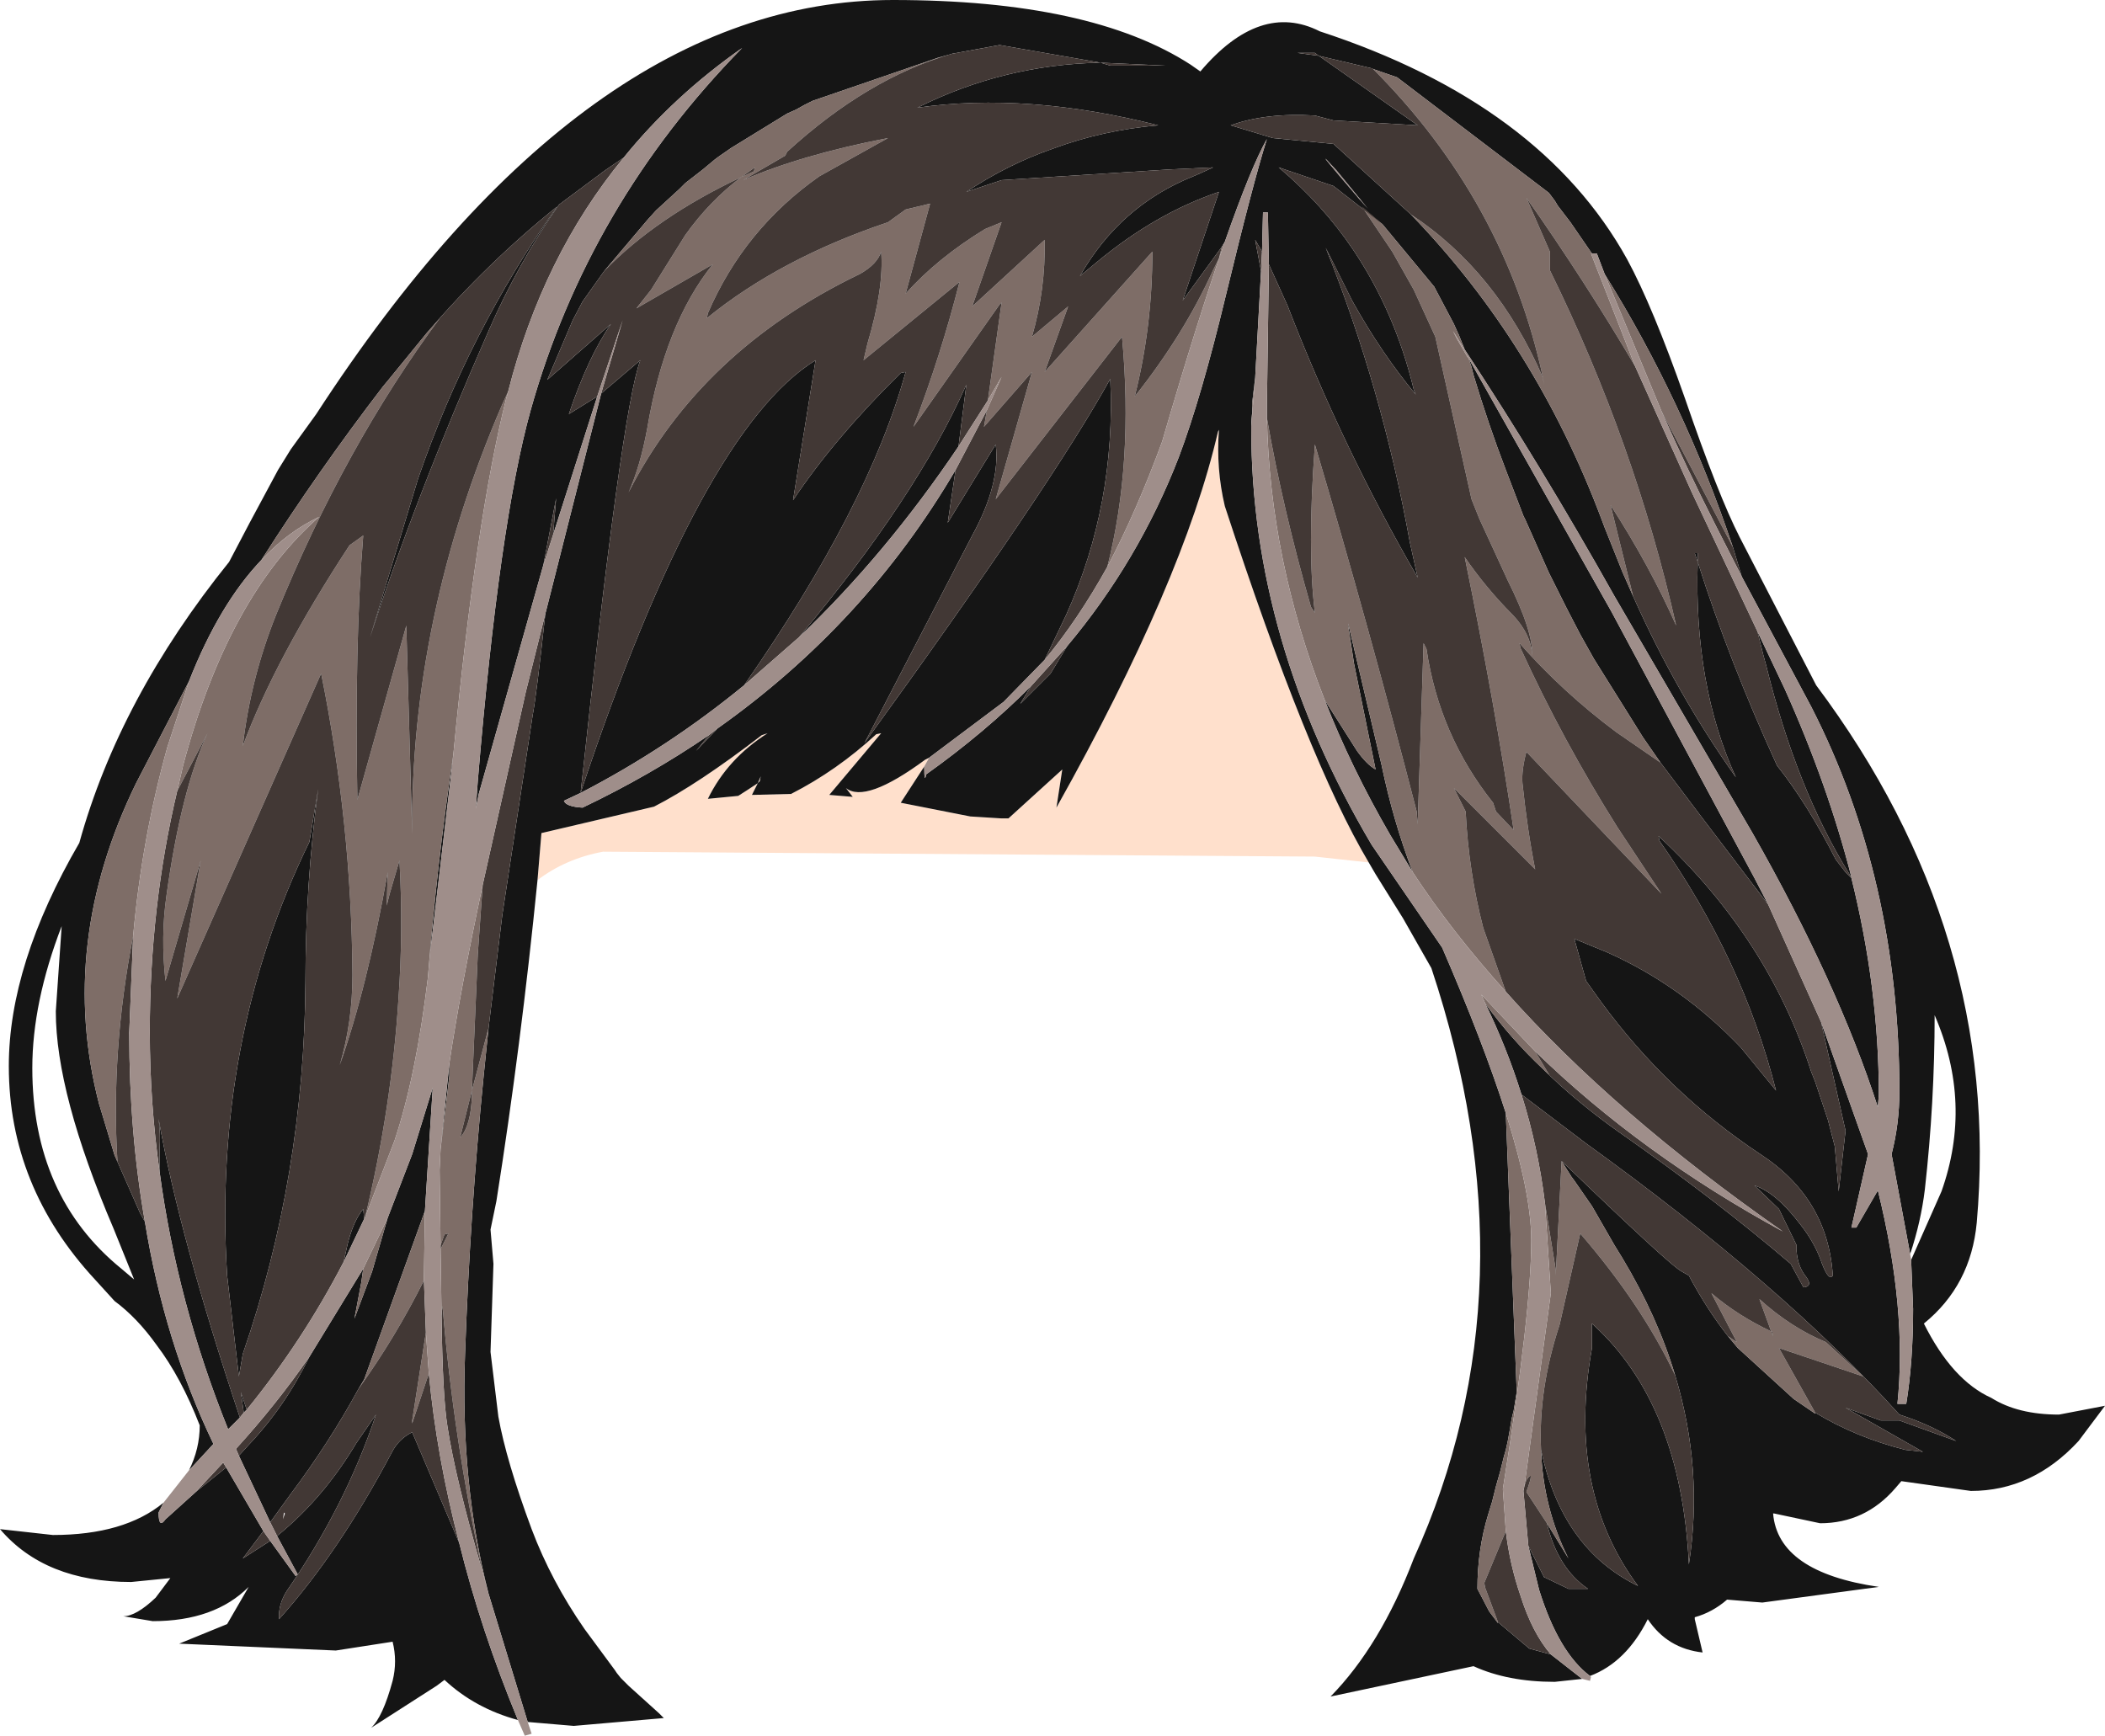 <?xml version="1.0" encoding="UTF-8" standalone="no"?>
<svg xmlns:xlink="http://www.w3.org/1999/xlink" height="88.65px" width="107.5px" xmlns="http://www.w3.org/2000/svg">
  <g transform="matrix(1.0, 0.0, 0.0, 1.0, 53.75, 44.35)">
    <path d="M16.15 -0.3 L13.4 -0.6 -22.95 -0.85 Q-24.85 -0.5 -26.3 0.6 L-26.1 -1.8 -20.35 -3.15 Q-18.1 -4.3 -14.85 -6.8 L-14.55 -6.9 Q-16.6 -5.6 -17.6 -3.55 L-16.05 -3.7 Q-15.65 -3.95 -15.05 -4.35 L-15.35 -3.75 -13.35 -3.8 Q-11.0 -5.0 -9.0 -6.85 L-8.75 -6.9 -11.4 -3.75 -10.2 -3.65 -10.55 -4.1 Q-9.55 -3.3 -6.5 -5.55 L-6.3 -5.65 -6.55 -5.2 -7.75 -3.35 -4.2 -2.65 -2.6 -2.55 -2.25 -2.55 0.5 -5.05 0.2 -3.1 Q6.7 -14.7 8.45 -22.3 L8.5 -22.4 Q8.35 -20.4 8.8 -18.5 13.05 -5.5 16.15 -0.3 M-14.95 -4.45 L-15.05 -4.35 -14.9 -4.7 -14.95 -4.45" fill="#ffe0cc" fill-rule="evenodd" stroke="none"/>
    <path d="M-44.1 30.75 Q-43.55 29.65 -43.55 28.45 -44.5 26.0 -45.75 24.35 -46.75 22.95 -47.9 22.1 L-48.9 21.0 Q-53.3 16.25 -53.3 10.1 -53.3 4.9 -49.7 -1.3 -47.65 -8.7 -42.05 -15.65 L-41.0 -17.65 -39.55 -20.35 -38.9 -21.4 -37.6 -23.2 Q-23.85 -44.35 -8.15 -44.35 1.95 -44.35 7.05 -41.05 L7.55 -40.7 Q10.6 -44.3 13.65 -42.75 24.95 -39.05 29.35 -31.1 30.65 -28.7 32.3 -24.0 34.0 -19.05 35.1 -16.9 L39.0 -9.35 Q48.5 3.35 47.2 18.1 46.9 21.3 44.5 23.25 45.95 26.15 47.95 27.05 49.3 27.9 51.4 27.9 L53.75 27.45 52.4 29.25 Q50.05 31.8 46.9 31.8 L43.35 31.3 43.05 31.65 Q41.5 33.45 39.2 33.45 L36.85 32.95 36.8 32.95 Q37.05 35.95 42.2 36.7 L36.25 37.5 34.45 37.35 Q33.7 38.0 32.8 38.25 L32.8 38.35 33.2 40.05 Q31.4 39.85 30.4 38.35 29.3 40.55 27.45 41.25 25.85 40.05 24.85 36.85 L24.3 34.6 25.1 36.2 26.35 36.8 27.35 36.8 Q25.8 35.75 25.25 33.45 L26.35 35.25 Q25.05 32.65 24.95 29.7 26.0 34.75 29.9 36.65 26.25 31.75 27.55 24.5 L27.55 23.25 Q32.1 27.35 32.5 35.55 33.25 30.7 31.8 25.9 30.9 22.9 29.1 19.9 L28.7 19.25 27.55 17.25 26.65 15.95 26.5 15.75 26.0 14.95 Q31.6 20.35 32.15 20.6 L32.5 20.8 Q33.4 22.5 34.5 23.9 L35.0 24.5 37.85 27.1 38.95 27.85 38.95 27.8 Q41.0 29.05 43.55 29.7 L44.45 29.8 40.5 27.55 42.3 28.2 43.25 28.2 46.15 29.25 Q44.95 28.45 43.25 27.9 37.3 21.3 27.25 14.05 L23.95 11.55 Q23.2 9.15 22.1 6.9 23.4 8.7 25.05 10.25 L25.15 10.35 Q26.85 12.0 28.9 13.45 33.9 16.95 37.7 20.2 L38.35 21.4 Q38.9 21.35 38.4 20.75 38.05 20.25 38.0 19.55 L38.0 19.25 37.1 17.4 35.85 16.2 Q36.95 16.55 38.2 18.2 38.95 19.15 39.3 20.2 39.65 21.1 39.85 20.8 39.6 16.85 36.15 14.6 31.4 11.45 28.0 6.8 L27.25 5.75 26.65 3.6 28.35 4.3 Q32.15 6.0 35.15 9.15 L36.95 11.35 Q35.25 4.65 31.0 -1.4 L30.95 -1.65 Q36.55 3.55 38.75 10.4 L38.95 10.9 39.6 12.85 39.95 14.2 40.15 16.5 40.5 13.4 39.25 7.85 41.65 14.6 40.8 18.35 41.05 18.35 42.15 16.45 Q43.65 22.5 43.15 27.35 L43.6 27.35 Q43.95 25.2 43.95 22.5 L43.85 20.0 45.4 16.5 Q47.0 12.0 45.05 7.5 45.05 11.95 44.55 16.4 44.35 18.05 43.8 19.7 L42.85 14.6 Q43.25 13.05 43.25 11.4 43.25 0.55 38.75 -8.25 L35.2 -14.9 34.75 -16.4 Q32.25 -23.85 28.2 -30.35 L27.8 -31.4 27.55 -31.4 26.45 -33.0 25.8 -33.85 25.65 -34.1 25.35 -34.5 17.6 -40.4 16.3 -40.85 16.35 -40.85 13.6 -41.5 18.65 -37.95 14.35 -38.2 13.4 -38.45 Q10.9 -38.6 9.1 -37.95 L11.25 -37.3 14.35 -37.0 18.3 -33.4 Q24.65 -26.85 28.05 -17.8 L28.2 -17.4 29.1 -15.15 29.65 -13.9 Q31.85 -8.95 34.9 -4.65 32.75 -9.35 32.95 -15.65 34.55 -10.6 37.0 -5.25 38.55 -3.3 40.0 -0.45 L40.5 0.2 40.6 0.3 40.8 0.5 Q42.2 6.15 42.2 11.55 L42.15 12.2 Q40.1 5.85 35.75 -1.8 L28.7 -13.9 Q25.0 -20.5 21.05 -26.5 L20.85 -27.0 20.75 -27.25 20.7 -27.35 20.5 -27.8 19.55 -29.6 19.5 -29.7 16.85 -32.9 14.35 -34.85 11.55 -35.8 Q13.8 -33.9 15.35 -31.6 17.5 -28.4 18.45 -24.45 L18.55 -24.2 Q16.8 -26.3 15.3 -29.0 L13.95 -31.7 Q16.85 -24.45 18.25 -16.65 L18.65 -14.85 Q14.8 -21.5 12.0 -28.75 L11.05 -30.85 11.0 -33.5 10.75 -33.5 10.7 -31.5 10.35 -32.1 10.65 -30.5 10.35 -25.05 10.2 -23.8 10.2 -23.5 10.2 -23.3 10.15 -22.85 10.15 -22.6 10.15 -22.55 10.15 -22.45 Q10.15 -11.6 16.3 -1.2 L19.9 4.05 Q22.0 8.9 23.15 12.5 L23.7 26.55 23.7 26.8 23.6 27.4 23.55 27.7 23.45 28.1 23.35 28.7 23.25 29.25 23.15 29.7 23.05 30.05 22.95 30.45 22.85 30.85 22.75 31.2 22.65 31.55 22.45 32.35 22.25 33.0 Q21.7 34.8 21.7 36.8 L22.3 37.95 22.75 38.55 22.75 38.5 24.35 39.85 25.45 40.15 27.05 41.4 25.65 41.55 Q23.25 41.55 21.5 40.75 L14.2 42.3 Q16.75 39.7 18.45 35.25 24.75 21.35 19.35 5.1 L17.9 2.55 16.5 0.3 16.15 -0.3 Q13.05 -5.5 8.8 -18.5 8.35 -20.4 8.5 -22.4 L8.45 -22.3 Q6.7 -14.7 0.2 -3.1 L0.5 -5.05 -2.25 -2.55 -2.6 -2.55 -4.2 -2.65 -7.75 -3.35 -6.55 -5.2 Q-6.55 -4.3 -6.45 -4.8 -3.5 -6.9 -1.1 -9.3 L-1.65 -8.4 -0.1 -9.95 0.75 -11.35 Q4.4 -15.7 6.45 -21.0 7.6 -24.05 8.85 -29.25 10.25 -35.05 10.95 -37.25 10.15 -35.85 8.8 -32.0 L8.65 -31.75 6.65 -29.0 8.5 -34.55 Q5.25 -33.45 2.25 -30.95 L1.4 -30.25 Q3.45 -33.85 7.2 -35.35 L7.55 -35.5 8.2 -35.8 6.05 -35.7 -2.6 -35.15 -4.4 -34.55 Q-2.3 -35.95 0.0 -36.75 2.55 -37.7 5.4 -37.95 -1.3 -39.65 -6.9 -38.85 -2.5 -41.05 2.45 -41.15 L2.95 -41.0 5.75 -41.0 2.45 -41.15 -2.7 -42.05 -5.15 -41.6 -4.95 -41.65 -5.85 -41.4 -12.25 -39.2 -12.65 -39.0 -13.1 -38.75 -13.55 -38.55 -16.4 -36.8 -17.05 -36.35 -17.25 -36.2 -17.85 -35.7 -18.75 -35.0 -19.05 -34.7 -20.25 -33.6 -20.7 -33.1 -22.9 -30.5 -24.0 -28.95 -24.5 -28.0 -25.8 -24.95 -22.55 -27.8 Q-23.7 -26.15 -24.7 -23.2 L-23.25 -24.1 -25.5 -17.05 -25.35 -18.9 -26.0 -15.5 -29.3 -3.8 -29.45 -3.05 -29.35 -4.45 Q-28.25 -17.65 -26.65 -23.4 -23.7 -33.9 -15.85 -41.9 -19.35 -39.45 -21.9 -36.3 L-22.85 -35.65 -25.2 -33.9 Q-27.3 -30.9 -28.8 -27.45 -32.6 -18.8 -34.85 -11.8 L-32.4 -19.9 Q-29.8 -27.45 -25.3 -33.8 -28.85 -30.95 -31.95 -27.35 L-33.95 -24.9 -34.2 -24.6 Q-37.5 -20.3 -40.4 -15.75 -42.55 -13.5 -44.1 -9.55 L-46.8 -4.35 Q-50.8 3.85 -48.7 12.0 L-47.9 14.65 -46.6 17.6 -46.35 18.05 Q-45.35 24.2 -42.85 29.4 L-44.1 30.75 M-26.3 0.6 Q-27.15 9.1 -28.4 17.0 L-28.7 18.45 -28.55 20.2 -28.7 24.7 -28.3 28.0 Q-27.9 30.25 -26.6 33.75 -25.6 36.4 -23.9 38.85 L-22.35 40.95 -22.25 41.1 -22.05 41.35 -22.0 41.4 -21.65 41.75 -20.1 43.15 -19.85 43.4 -24.45 43.8 -26.8 43.6 -28.8 37.05 Q-30.25 31.4 -30.0 24.8 -29.75 17.65 -29.05 10.6 L-28.8 8.15 -28.1 2.4 -26.55 -7.8 Q-26.35 -8.85 -25.9 -13.0 L-23.05 -24.25 -21.05 -25.95 Q-22.0 -23.45 -24.1 -3.85 -17.95 -22.35 -12.1 -25.95 L-13.25 -18.8 Q-11.15 -21.95 -7.75 -25.3 L-7.5 -25.35 Q-9.4 -18.45 -15.75 -9.35 -19.65 -6.15 -24.1 -3.85 L-24.95 -3.45 Q-24.85 -3.15 -24.0 -3.1 -20.55 -4.75 -17.55 -6.8 L-18.2 -6.0 -17.1 -7.15 Q-9.55 -12.5 -4.95 -20.35 L-5.35 -17.65 -2.9 -21.65 Q-2.65 -19.65 -4.1 -17.0 L-9.6 -6.4 Q0.0 -19.65 2.95 -25.0 3.25 -18.6 0.7 -12.95 L-0.4 -10.65 -2.5 -8.5 -6.3 -5.65 -6.5 -5.55 Q-9.55 -3.3 -10.55 -4.1 L-10.2 -3.65 -11.4 -3.75 -8.75 -6.9 -9.0 -6.85 Q-11.0 -5.0 -13.35 -3.8 L-15.35 -3.75 -15.05 -4.35 Q-15.65 -3.95 -16.05 -3.7 L-17.6 -3.55 Q-16.6 -5.6 -14.55 -6.9 L-14.85 -6.8 Q-18.1 -4.3 -20.35 -3.15 L-26.1 -1.8 -26.3 0.6 M-27.3 43.5 Q-29.5 42.9 -31.05 41.45 L-31.45 41.75 -34.8 43.9 Q-34.2 43.35 -33.7 41.5 -33.45 40.5 -33.7 39.5 L-36.6 39.95 -44.6 39.6 -42.15 38.6 -41.05 36.7 Q-42.8 38.45 -45.95 38.45 L-47.45 38.2 Q-46.8 38.2 -45.8 37.25 L-45.05 36.25 -47.05 36.45 Q-51.45 36.45 -53.75 33.75 L-51.05 34.05 Q-47.4 34.05 -45.4 32.4 L-45.65 32.9 Q-45.65 33.75 -45.3 33.25 L-43.75 31.85 -42.2 30.6 -40.3 33.85 -41.35 35.25 -39.95 34.35 -38.65 36.15 -38.55 36.05 -39.6 34.1 Q-37.25 32.2 -35.55 29.35 L-34.55 27.9 Q-36.1 32.55 -39.1 36.9 -39.55 37.6 -39.5 38.35 -36.45 34.95 -33.75 29.85 -33.4 29.15 -32.7 28.8 L-30.3 34.45 Q-29.2 38.9 -27.3 43.5 M13.4 -41.65 L12.8 -41.65 12.5 -41.65 13.6 -41.5 13.4 -41.65 M15.7 -34.15 L16.1 -33.7 14.5 -35.65 Q12.95 -37.35 15.7 -34.15 M-12.95 -11.8 Q-6.95 -18.95 -4.4 -24.7 L-4.8 -21.55 Q-8.5 -16.05 -12.95 -11.8 M-30.6 -5.8 L-30.7 -4.9 -31.8 4.45 -31.9 5.6 Q-31.45 -0.15 -30.6 -5.8 M-35.15 17.9 L-36.2 20.1 -36.0 19.2 Q-35.7 18.0 -35.2 17.4 L-35.15 17.9 M-41.15 27.65 L-41.25 27.75 -41.3 27.8 -41.45 26.75 -41.15 27.65 M-41.5 28.05 L-42.1 28.65 Q-44.7 22.2 -45.6 15.5 L-45.6 14.35 Q-45.55 13.55 -45.65 12.8 -44.6 18.75 -41.5 28.05 M-14.95 -4.45 L-14.9 -4.7 -15.05 -4.35 -14.95 -4.45 M32.8 -16.1 L32.95 -16.1 32.95 -15.65 32.8 -16.1 M36.0 -12.1 L37.4 -9.15 Q39.6 -4.25 40.8 0.45 L40.7 0.3 Q38.0 -4.05 36.45 -10.35 L36.3 -10.9 36.0 -12.1 M31.05 -5.4 L30.15 -6.7 27.65 -10.7 26.95 -11.95 26.25 -13.3 25.35 -15.1 24.15 -17.8 24.05 -18.0 23.15 -20.35 Q22.25 -22.7 21.5 -25.2 L21.4 -25.6 21.35 -25.75 21.25 -26.05 28.55 -13.1 35.85 0.5 36.55 1.85 33.05 -2.75 31.05 -5.4 M13.9 -8.6 L15.55 -6.0 Q16.05 -5.3 16.5 -5.05 L15.4 -10.45 15.1 -12.4 15.1 -12.5 16.8 -5.3 Q17.4 -2.4 18.4 0.2 L17.25 -1.7 Q15.25 -5.15 13.9 -8.6 M-52.1 10.2 Q-52.1 16.75 -47.55 20.45 L-46.9 21.0 -47.95 18.4 Q-50.9 11.5 -50.9 7.3 L-50.6 2.95 Q-52.1 6.85 -52.1 10.2 M-37.95 -1.35 L-37.5 -4.05 Q-38.15 0.8 -38.15 5.75 -38.2 15.7 -41.35 24.8 L-41.55 25.95 -42.15 20.8 Q-42.9 8.8 -37.95 -1.35 M-30.8 9.95 L-30.8 10.1 -30.8 10.2 -30.8 10.6 -31.25 14.35 -30.8 9.95 M-33.95 17.85 L-32.7 14.6 -31.65 11.2 -32.05 17.5 -35.15 26.1 -35.45 26.6 Q-36.95 29.35 -38.9 31.95 L-39.95 33.4 -41.55 30.0 -41.05 29.45 Q-39.2 27.5 -37.95 24.95 L-35.2 20.45 -35.3 21.15 -35.65 23.0 -34.75 20.6 -33.95 17.85" fill="#151515" fill-rule="evenodd" stroke="none"/>
    <path d="M-47.9 14.65 L-48.7 12.0 Q-50.8 3.85 -46.8 -4.35 L-44.1 -9.55 -45.2 -6.2 Q-46.5 -1.55 -46.95 3.45 -48.1 9.35 -47.75 15.0 L-47.9 14.65 M-40.4 -15.75 Q-37.5 -20.3 -34.2 -24.6 L-33.95 -24.9 -31.95 -27.35 -31.25 -28.15 Q-36.15 -21.55 -39.65 -12.95 -40.95 -9.7 -41.35 -6.25 -39.7 -10.7 -35.9 -16.5 L-35.2 -17.0 Q-35.65 -11.45 -35.5 -3.5 L-33.0 -12.4 -32.7 -1.75 Q-32.8 -12.8 -28.1 -23.7 L-27.8 -24.35 -27.9 -24.0 Q-29.45 -17.8 -30.6 -5.8 -31.45 -0.15 -31.9 5.6 -32.5 10.6 -33.6 13.9 L-35.1 17.8 Q-33.75 12.2 -33.4 6.65 -33.15 3.15 -33.35 -0.4 L-33.85 1.3 -34.0 1.9 -33.95 0.2 Q-35.0 6.1 -36.4 10.05 -35.75 7.85 -35.75 5.45 -35.8 -2.3 -37.35 -9.95 L-44.7 6.65 -43.5 -0.4 -45.3 5.75 Q-45.55 3.5 -45.25 1.4 -44.5 -4.0 -43.15 -6.9 L-44.7 -3.95 -44.4 -5.25 Q-42.1 -13.9 -37.45 -17.95 -39.05 -17.2 -40.4 -15.75 M-22.9 -30.5 L-20.7 -33.1 -20.25 -33.6 -19.05 -34.7 -18.75 -35.0 -17.85 -35.7 -17.25 -36.2 -17.05 -36.35 -16.4 -36.8 -13.55 -38.55 -13.1 -38.75 -12.65 -39.0 -12.25 -39.2 -5.85 -41.4 -4.95 -41.65 -5.15 -41.6 Q-9.45 -40.35 -13.55 -36.6 L-13.65 -36.4 -15.8 -35.15 Q-12.8 -36.45 -8.4 -37.3 L-11.9 -35.35 Q-15.75 -32.65 -17.6 -28.35 L-17.65 -28.1 Q-13.9 -31.15 -8.4 -33.0 L-7.5 -33.65 -6.25 -33.95 -7.5 -29.35 Q-5.9 -31.15 -3.45 -32.65 L-2.6 -33.0 -4.1 -28.7 -0.4 -32.1 Q-0.35 -29.55 -1.05 -27.15 L0.8 -28.7 -0.4 -25.35 5.1 -31.5 Q5.1 -27.65 4.2 -24.1 6.7 -27.25 8.2 -30.55 L8.5 -31.15 8.65 -31.75 8.8 -32.0 Q7.45 -28.15 5.6 -21.8 4.3 -18.25 2.8 -15.4 4.15 -20.7 3.55 -27.15 L-2.9 -18.85 -1.05 -25.35 -3.5 -22.55 -3.35 -23.4 -2.6 -25.1 -3.3 -23.9 -2.6 -28.9 -2.7 -28.8 -7.1 -22.55 Q-5.7 -26.2 -4.75 -29.95 L-9.65 -25.95 -9.45 -26.8 Q-8.6 -29.65 -8.75 -31.5 -8.95 -30.85 -9.85 -30.35 -17.95 -26.45 -21.65 -19.2 -21.05 -20.55 -20.7 -22.45 -19.8 -27.8 -17.35 -30.85 L-21.25 -28.6 -20.5 -29.55 -18.75 -32.35 Q-17.5 -34.1 -15.9 -35.3 L-15.25 -35.6 -15.2 -35.8 -15.9 -35.3 Q-20.25 -33.25 -22.9 -30.5 M16.35 -40.85 L16.3 -40.85 17.6 -40.4 25.35 -34.5 25.65 -34.1 25.8 -33.85 26.45 -33.0 27.55 -31.4 27.5 -31.4 29.75 -25.65 Q27.15 -30.05 24.2 -34.25 L25.4 -31.5 25.4 -30.55 Q29.75 -21.7 31.85 -12.4 30.5 -15.45 28.5 -18.55 L29.65 -13.9 29.1 -15.15 28.2 -17.4 28.05 -17.8 Q24.65 -26.85 18.3 -33.4 22.7 -30.5 25.05 -25.05 L25.1 -24.7 25.05 -25.0 25.05 -25.05 Q23.1 -34.1 16.35 -40.85 M28.2 -30.35 Q32.25 -23.85 34.75 -16.4 L31.1 -23.35 28.2 -30.35 M25.15 10.35 L25.05 10.25 Q23.4 8.7 22.1 6.9 L21.9 6.45 24.65 9.35 25.4 10.6 25.15 10.35 M38.95 27.8 L38.95 27.85 37.85 27.1 35.0 24.5 34.5 23.9 34.95 24.2 33.65 21.7 Q35.0 22.85 36.7 23.65 L36.1 22.0 Q37.7 23.45 39.5 24.2 L41.4 25.95 37.1 24.5 38.95 27.8 M26.0 14.95 L26.5 15.75 26.65 15.95 27.55 17.25 28.7 19.25 29.1 19.9 Q30.9 22.9 31.8 25.9 30.1 22.3 26.95 18.65 L25.9 23.3 Q24.8 26.65 24.95 29.7 25.05 32.65 26.35 35.25 L25.25 33.45 24.2 31.85 Q24.65 30.6 24.2 31.25 L24.1 31.55 25.45 21.7 25.15 17.1 25.7 20.5 25.7 20.8 26.0 14.95 M10.95 -23.0 Q11.75 -18.4 13.2 -13.35 L13.4 -13.05 Q13.0 -16.25 13.4 -21.65 16.2 -12.2 18.6 -2.9 L18.65 -2.25 18.95 -11.5 19.1 -11.2 Q19.75 -6.8 22.5 -3.35 L22.65 -2.9 23.55 -1.95 Q22.6 -8.35 21.05 -15.9 22.15 -14.3 23.5 -12.95 24.45 -11.95 24.5 -10.85 24.55 -12.1 23.25 -14.7 L21.8 -17.85 21.4 -18.85 19.55 -27.15 18.45 -29.55 17.35 -31.5 15.8 -33.8 16.85 -32.9 19.5 -29.7 19.55 -29.6 20.5 -27.8 20.7 -27.35 20.75 -27.25 20.85 -27.0 21.05 -26.5 20.45 -27.45 20.65 -27.05 21.2 -26.1 21.25 -26.05 21.35 -25.75 21.4 -25.6 21.5 -25.2 Q22.25 -22.7 23.15 -20.35 L24.05 -18.0 24.15 -17.8 25.35 -15.1 26.25 -13.3 26.95 -11.95 27.65 -10.7 30.15 -6.7 31.05 -5.4 28.8 -6.95 Q26.05 -9.0 23.85 -11.5 L23.9 -11.25 Q26.05 -6.55 28.85 -2.1 L31.1 1.3 24.2 -5.95 Q23.95 -5.0 24.0 -4.35 24.25 -1.95 24.65 0.05 L20.5 -4.1 21.1 -2.9 Q21.25 0.15 22.0 3.05 L23.15 6.3 Q20.4 3.25 18.4 0.2 17.4 -2.4 16.8 -5.3 L15.1 -12.5 15.1 -12.4 15.4 -10.45 16.5 -5.05 Q16.05 -5.3 15.55 -6.0 L13.9 -8.6 Q11.1 -15.75 10.95 -23.0 M10.35 -25.05 L10.15 -22.6 10.15 -22.85 10.2 -23.3 10.2 -23.5 10.2 -23.8 10.35 -25.05 M23.15 12.5 Q24.45 16.6 24.45 19.0 24.45 22.65 23.0 31.7 L23.15 33.85 22.05 36.5 22.1 36.75 22.75 38.5 22.75 38.55 22.3 37.95 21.7 36.8 Q21.7 34.8 22.25 33.0 L22.45 32.35 22.65 31.55 22.75 31.2 22.85 30.85 22.95 30.45 23.05 30.05 23.15 29.7 23.25 29.25 23.35 28.7 23.45 28.1 23.55 27.7 23.6 27.4 23.7 26.8 23.7 26.55 23.15 12.5 M-28.8 8.15 L-29.05 10.6 Q-29.75 17.65 -30.0 24.8 -30.25 31.4 -28.8 37.05 L-29.1 35.95 Q-30.6 29.1 -31.15 22.35 L-31.2 22.85 -31.25 19.45 -30.85 18.65 -31.05 18.7 -31.25 19.25 -31.3 15.4 -31.25 14.35 -30.8 10.6 -30.8 10.2 -30.8 10.1 -30.8 9.95 Q-30.25 6.25 -29.1 0.85 L-29.35 4.4 -29.65 11.35 -28.8 8.15 M-29.65 11.35 L-30.25 13.75 Q-29.7 13.15 -29.65 11.6 L-29.65 11.35 M-33.95 17.85 L-34.75 20.6 -35.65 23.0 -35.3 21.15 -35.2 20.45 -33.95 17.85 M-35.45 26.6 L-35.15 26.1 -32.05 17.5 -32.1 20.85 -32.1 21.05 Q-33.55 23.95 -35.45 26.6 M-32.0 23.7 L-31.85 25.8 -32.7 28.35 -32.7 28.2 -32.0 23.7 M36.7 23.65 L36.8 23.9 36.75 23.65 36.7 23.65" fill="#7e6d67" fill-rule="evenodd" stroke="none"/>
    <path d="M-46.35 18.05 L-46.6 17.6 -47.9 14.65 -47.75 15.0 Q-48.1 9.35 -46.95 3.45 L-47.15 8.4 Q-47.15 13.5 -46.35 18.05 M-31.95 -27.35 Q-28.85 -30.95 -25.3 -33.8 -29.8 -27.45 -32.4 -19.9 L-34.85 -11.8 Q-32.6 -18.8 -28.8 -27.45 -27.3 -30.9 -25.2 -33.9 L-22.85 -35.65 -21.9 -36.3 Q-26.05 -31.25 -27.8 -24.35 L-28.1 -23.7 Q-32.8 -12.8 -32.7 -1.75 L-33.0 -12.4 -35.5 -3.5 Q-35.65 -11.45 -35.2 -17.0 L-35.9 -16.5 Q-39.7 -10.7 -41.35 -6.25 -40.95 -9.7 -39.65 -12.95 -36.15 -21.55 -31.25 -28.15 L-31.95 -27.35 M-26.0 -15.5 L-25.35 -18.9 -25.5 -17.05 -26.0 -15.5 M-23.25 -24.1 L-24.7 -23.2 Q-23.7 -26.15 -22.55 -27.8 L-25.8 -24.95 -24.5 -28.0 -24.0 -28.95 -22.9 -30.5 Q-20.25 -33.25 -15.9 -35.3 L-15.2 -35.8 -15.25 -35.6 -15.9 -35.3 Q-17.5 -34.1 -18.75 -32.35 L-20.5 -29.55 -21.25 -28.6 -17.35 -30.85 Q-19.8 -27.8 -20.7 -22.45 -21.05 -20.55 -21.65 -19.2 -17.95 -26.45 -9.85 -30.35 -8.95 -30.85 -8.75 -31.5 -8.6 -29.65 -9.45 -26.8 L-9.65 -25.95 -4.75 -29.95 Q-5.7 -26.2 -7.1 -22.55 L-2.7 -28.8 -2.6 -28.9 -3.3 -23.9 -4.8 -21.55 -4.4 -24.7 Q-6.95 -18.95 -12.95 -11.8 L-15.75 -9.35 Q-9.4 -18.45 -7.5 -25.35 L-7.75 -25.3 Q-11.15 -21.95 -13.25 -18.8 L-12.1 -25.95 Q-17.95 -22.35 -24.1 -3.85 -22.0 -23.45 -21.05 -25.95 L-23.05 -24.25 -21.95 -28.0 -23.25 -24.1 M-5.15 -41.6 L-2.7 -42.05 2.45 -41.15 5.75 -41.0 2.95 -41.0 2.45 -41.15 Q-2.5 -41.05 -6.9 -38.85 -1.3 -39.65 5.4 -37.95 2.55 -37.7 0.0 -36.75 -2.3 -35.95 -4.4 -34.55 L-2.6 -35.15 6.05 -35.7 8.2 -35.8 7.55 -35.5 7.2 -35.35 Q3.45 -33.85 1.4 -30.25 L2.25 -30.95 Q5.25 -33.45 8.5 -34.55 L6.65 -29.0 8.65 -31.75 8.5 -31.15 8.2 -30.55 Q6.7 -27.25 4.2 -24.1 5.1 -27.65 5.1 -31.5 L-0.4 -25.35 0.8 -28.7 -1.05 -27.15 Q-0.35 -29.55 -0.4 -32.1 L-4.1 -28.7 -2.6 -33.0 -3.45 -32.65 Q-5.9 -31.15 -7.5 -29.35 L-6.25 -33.95 -7.5 -33.65 -8.4 -33.0 Q-13.9 -31.15 -17.65 -28.1 L-17.6 -28.35 Q-15.75 -32.65 -11.9 -35.35 L-8.4 -37.3 Q-12.8 -36.45 -15.8 -35.15 L-13.65 -36.4 -13.55 -36.6 Q-9.45 -40.35 -5.15 -41.6 M0.75 -11.35 L-0.1 -9.95 -1.65 -8.4 -1.1 -9.3 0.75 -11.35 M16.35 -40.85 Q23.1 -34.1 25.05 -25.05 L25.05 -25.0 25.1 -24.7 25.05 -25.05 Q22.7 -30.5 18.3 -33.4 L14.35 -37.0 11.25 -37.3 9.1 -37.95 Q10.9 -38.6 13.4 -38.45 L14.35 -38.2 18.65 -37.95 13.6 -41.5 16.35 -40.85 M29.65 -13.9 L28.5 -18.55 Q30.5 -15.45 31.85 -12.4 29.75 -21.7 25.4 -30.55 L25.4 -31.5 24.2 -34.25 Q27.15 -30.05 29.75 -25.65 L32.65 -19.2 36.0 -12.1 36.3 -10.9 36.45 -10.35 Q38.0 -4.05 40.7 0.3 L40.8 0.45 40.8 0.5 40.6 0.3 40.5 0.2 40.0 -0.45 Q38.55 -3.3 37.0 -5.25 34.55 -10.6 32.95 -15.65 32.75 -9.35 34.9 -4.65 31.85 -8.95 29.65 -13.9 M34.75 -16.4 L35.2 -14.9 33.85 -17.55 Q32.4 -20.4 31.1 -23.35 L34.75 -16.4 M39.25 7.85 L40.5 13.4 40.15 16.5 39.95 14.2 39.6 12.85 38.95 10.9 38.75 10.4 Q36.55 3.55 30.95 -1.65 L31.0 -1.4 Q35.25 4.65 36.95 11.35 L35.15 9.15 Q32.15 6.0 28.35 4.3 L26.65 3.6 27.25 5.75 28.0 6.8 Q31.4 11.45 36.15 14.6 39.6 16.85 39.85 20.8 39.65 21.1 39.3 20.2 38.95 19.15 38.2 18.2 36.95 16.55 35.85 16.2 L37.1 17.4 38.0 19.25 38.0 19.55 Q38.05 20.25 38.4 20.75 38.9 21.35 38.35 21.4 L37.7 20.2 Q33.9 16.95 28.9 13.45 26.85 12.0 25.15 10.35 L25.4 10.6 24.65 9.35 Q30.05 14.6 37.3 18.55 28.7 12.55 23.15 6.3 L22.0 3.05 Q21.25 0.15 21.1 -2.9 L20.5 -4.1 24.65 0.05 Q24.25 -1.95 24.0 -4.35 23.95 -5.0 24.2 -5.95 L31.1 1.3 28.85 -2.1 Q26.05 -6.55 23.9 -11.25 L23.85 -11.5 Q26.05 -9.0 28.8 -6.95 L31.05 -5.4 33.05 -2.75 36.55 1.85 39.25 7.85 M23.95 11.55 L27.25 14.05 Q37.3 21.3 43.25 27.9 44.95 28.45 46.15 29.25 L43.25 28.2 42.3 28.2 40.5 27.55 44.45 29.8 43.55 29.7 Q41.0 29.05 38.95 27.8 L37.1 24.5 41.4 25.95 39.5 24.2 Q37.7 23.45 36.1 22.0 L36.7 23.65 Q35.0 22.85 33.65 21.7 L34.95 24.2 34.5 23.9 Q33.4 22.5 32.5 20.8 L32.15 20.6 Q31.6 20.35 26.0 14.95 L25.7 20.8 25.7 20.5 25.15 17.1 Q24.8 14.25 23.95 11.55 M31.8 25.9 Q33.25 30.7 32.5 35.55 32.1 27.35 27.55 23.25 L27.55 24.5 Q26.25 31.75 29.9 36.65 26.0 34.75 24.95 29.7 24.8 26.65 25.9 23.3 L26.95 18.65 Q30.1 22.3 31.8 25.9 M25.25 33.45 Q25.8 35.75 27.35 36.8 L26.35 36.8 25.1 36.2 24.3 34.6 24.05 31.8 24.1 31.55 24.2 31.25 Q24.65 30.6 24.2 31.85 L25.25 33.45 M11.05 -30.85 L12.0 -28.75 Q14.8 -21.5 18.65 -14.85 L18.25 -16.65 Q16.85 -24.45 13.95 -31.7 L15.3 -29.0 Q16.8 -26.3 18.55 -24.2 L18.45 -24.45 Q17.5 -28.4 15.35 -31.6 13.8 -33.9 11.55 -35.8 L14.35 -34.85 16.85 -32.9 15.8 -33.8 17.35 -31.5 18.45 -29.55 19.55 -27.15 21.4 -18.85 21.8 -17.85 23.25 -14.7 Q24.55 -12.1 24.5 -10.85 24.45 -11.95 23.5 -12.95 22.15 -14.3 21.05 -15.9 22.6 -8.35 23.55 -1.95 L22.65 -2.9 22.5 -3.35 Q19.75 -6.8 19.1 -11.2 L18.95 -11.5 18.65 -2.25 18.6 -2.9 Q16.2 -12.2 13.4 -21.65 13.0 -16.25 13.4 -13.05 L13.2 -13.35 Q11.75 -18.4 10.95 -23.0 L10.95 -23.7 11.05 -30.85 M13.4 -41.65 L13.6 -41.5 12.5 -41.65 12.8 -41.65 13.4 -41.65 M10.7 -31.5 L10.65 -30.5 10.35 -32.1 10.7 -31.5 M23.15 33.85 Q23.35 35.55 23.9 37.15 24.5 39.05 25.45 40.15 L24.35 39.85 22.75 38.5 22.1 36.75 22.05 36.5 23.15 33.85 M-3.35 -23.4 L-3.5 -22.55 -1.05 -25.35 -2.9 -18.85 3.55 -27.15 Q4.15 -20.7 2.8 -15.4 1.3 -12.7 -0.4 -10.65 L0.7 -12.95 Q3.25 -18.6 2.95 -25.0 0.0 -19.65 -9.6 -6.4 L-4.1 -17.0 Q-2.65 -19.65 -2.9 -21.65 L-5.35 -17.65 -4.95 -20.35 -3.35 -23.4 M-35.1 17.8 L-35.15 17.9 -35.2 17.4 Q-35.7 18.0 -36.0 19.2 L-36.2 20.1 Q-38.3 24.15 -41.15 27.65 L-41.45 26.75 -41.3 27.8 -41.5 28.05 Q-44.6 18.75 -45.65 12.8 -45.55 13.55 -45.6 14.35 L-45.6 15.5 Q-46.1 11.95 -46.1 8.35 -46.1 1.95 -44.7 -3.95 L-43.15 -6.9 Q-44.5 -4.0 -45.25 1.4 -45.55 3.5 -45.3 5.75 L-43.5 -0.4 -44.7 6.65 -37.35 -9.95 Q-35.8 -2.3 -35.75 5.45 -35.75 7.85 -36.4 10.05 -35.0 6.1 -33.95 0.2 L-34.0 1.9 -33.85 1.3 -33.35 -0.4 Q-33.15 3.15 -33.4 6.65 -33.75 12.2 -35.1 17.8 M-25.9 -13.0 Q-26.35 -8.85 -26.55 -7.8 L-28.1 2.4 -28.8 8.15 -29.65 11.35 -29.35 4.4 -29.1 0.85 -26.9 -9.0 -25.9 -13.0 M-17.1 -7.15 L-18.2 -6.0 -17.55 -6.8 -17.1 -7.15 M-29.65 11.35 L-29.65 11.6 Q-29.7 13.15 -30.25 13.75 L-29.65 11.35 M32.8 -16.1 L32.95 -15.65 32.95 -16.1 32.8 -16.1 M-37.95 -1.35 Q-42.9 8.8 -42.15 20.8 L-41.55 25.95 -41.35 24.8 Q-38.2 15.7 -38.15 5.75 -38.15 0.8 -37.5 -4.05 L-37.95 -1.35 M-31.25 19.25 L-31.05 18.7 -30.85 18.65 -31.25 19.45 -31.25 19.25 M-31.2 22.85 L-31.15 22.35 Q-30.6 29.1 -29.1 35.95 -30.5 31.15 -30.9 28.5 -31.15 26.95 -31.2 22.85 M-37.95 24.95 Q-39.2 27.5 -41.05 29.45 L-41.55 30.0 -41.7 29.65 Q-39.65 27.4 -37.95 24.95 M-39.95 33.4 L-38.9 31.95 Q-36.95 29.35 -35.45 26.6 -33.55 23.95 -32.1 21.05 L-32.0 23.7 -32.7 28.2 -32.7 28.35 -31.85 25.8 Q-31.45 30.05 -30.3 34.45 L-32.7 28.8 Q-33.4 29.15 -33.75 29.85 -36.45 34.95 -39.5 38.35 -39.55 37.6 -39.1 36.9 -36.1 32.55 -34.55 27.9 L-35.55 29.35 Q-37.25 32.2 -39.6 34.1 L-39.95 33.4 M-39.95 34.35 L-41.35 35.25 -40.3 33.85 -39.95 34.35 M-42.2 30.6 L-43.75 31.85 -42.35 30.35 -42.2 30.6 M-39.3 33.25 L-39.2 32.95 -39.25 32.9 -39.3 33.25 M36.7 23.65 L36.75 23.65 36.8 23.9 36.7 23.65" fill="#423835" fill-rule="evenodd" stroke="none"/>
    <path d="M27.45 41.25 L27.5 41.3 27.45 41.5 27.05 41.4 25.45 40.15 Q24.5 39.05 23.9 37.15 23.35 35.55 23.15 33.85 L23.0 31.7 Q24.45 22.65 24.45 19.0 24.45 16.6 23.15 12.5 22.0 8.9 19.9 4.05 L16.3 -1.2 Q10.15 -11.6 10.15 -22.45 L10.15 -22.55 10.15 -22.6 10.35 -25.05 10.65 -30.5 10.7 -31.5 10.75 -33.5 11.0 -33.5 11.05 -30.85 10.95 -23.7 10.95 -23.0 Q11.1 -15.75 13.9 -8.6 15.25 -5.15 17.25 -1.7 L18.4 0.2 Q20.4 3.25 23.15 6.3 28.7 12.55 37.3 18.55 30.05 14.6 24.65 9.35 L21.9 6.45 22.1 6.9 Q23.2 9.15 23.95 11.55 24.8 14.25 25.15 17.1 L25.45 21.7 24.1 31.55 24.05 31.8 24.3 34.6 24.85 36.85 Q25.85 40.05 27.45 41.25 M-26.8 43.6 L-26.6 44.2 -26.95 44.3 -27.3 43.5 Q-29.2 38.9 -30.3 34.45 -31.45 30.05 -31.85 25.8 L-32.0 23.7 -32.1 21.05 -32.1 20.85 -32.05 17.5 -31.65 11.2 -32.7 14.6 -33.95 17.85 -35.2 20.45 -37.95 24.95 Q-39.65 27.4 -41.7 29.65 L-41.55 30.0 -39.95 33.4 -39.6 34.1 -38.55 36.05 -38.65 36.15 -39.95 34.35 -40.3 33.85 -42.2 30.6 -42.35 30.35 -43.75 31.85 -45.3 33.25 Q-45.65 33.75 -45.65 32.9 L-45.4 32.4 -44.1 30.75 -42.85 29.4 Q-45.35 24.2 -46.35 18.05 -47.15 13.5 -47.15 8.4 L-46.95 3.45 Q-46.5 -1.55 -45.2 -6.2 L-44.1 -9.55 Q-42.55 -13.5 -40.4 -15.75 -39.05 -17.2 -37.45 -17.95 -42.1 -13.9 -44.4 -5.25 L-44.7 -3.95 Q-46.1 1.95 -46.1 8.35 -46.1 11.95 -45.6 15.5 -44.7 22.2 -42.1 28.65 L-41.5 28.05 -41.3 27.8 -41.25 27.75 -41.15 27.65 Q-38.3 24.15 -36.2 20.1 L-35.15 17.9 -35.1 17.8 -33.6 13.9 Q-32.5 10.6 -31.9 5.6 L-31.8 4.45 -30.7 -4.9 -30.6 -5.8 Q-29.45 -17.8 -27.9 -24.0 L-27.8 -24.35 Q-26.05 -31.25 -21.9 -36.3 -19.35 -39.45 -15.85 -41.9 -23.7 -33.9 -26.65 -23.4 -28.25 -17.65 -29.35 -4.45 L-29.45 -3.05 -29.3 -3.8 -26.0 -15.5 -25.5 -17.05 -23.25 -24.1 -21.95 -28.0 -23.05 -24.25 -25.9 -13.0 -26.9 -9.0 -29.1 0.85 Q-30.25 6.25 -30.8 9.95 L-31.25 14.35 -31.3 15.4 -31.25 19.25 -31.25 19.45 -31.2 22.85 Q-31.15 26.95 -30.9 28.5 -30.5 31.15 -29.1 35.95 L-28.8 37.05 -26.8 43.6 M8.8 -32.0 Q10.15 -35.85 10.95 -37.25 10.25 -35.05 8.85 -29.25 7.6 -24.05 6.45 -21.0 4.4 -15.7 0.75 -11.35 L-1.1 -9.3 Q-3.5 -6.9 -6.45 -4.8 -6.55 -4.3 -6.55 -5.2 L-6.3 -5.65 -2.5 -8.5 -0.4 -10.65 Q1.3 -12.7 2.8 -15.4 4.3 -18.25 5.6 -21.8 7.45 -28.15 8.8 -32.0 M29.75 -25.65 L27.5 -31.4 27.55 -31.4 27.8 -31.4 28.2 -30.35 31.1 -23.35 Q32.4 -20.4 33.85 -17.55 L35.2 -14.9 38.75 -8.25 Q43.25 0.55 43.25 11.4 43.25 13.05 42.85 14.6 L43.8 19.7 43.85 20.0 43.95 22.5 Q43.95 25.2 43.6 27.35 L43.15 27.35 Q43.65 22.5 42.15 16.45 L41.05 18.35 40.8 18.35 41.65 14.6 39.25 7.85 36.55 1.85 35.85 0.5 28.55 -13.1 21.25 -26.05 21.2 -26.1 20.65 -27.05 20.45 -27.45 21.05 -26.5 Q25.0 -20.5 28.7 -13.9 L35.75 -1.8 Q40.1 5.85 42.15 12.2 L42.2 11.55 Q42.2 6.15 40.8 0.5 L40.8 0.45 Q39.6 -4.25 37.4 -9.15 L36.0 -12.1 32.65 -19.2 29.75 -25.65 M15.7 -34.15 Q12.95 -37.35 14.5 -35.65 L16.1 -33.7 15.7 -34.15 M-3.3 -23.9 L-2.6 -25.1 -3.35 -23.4 -4.95 -20.35 Q-9.55 -12.5 -17.1 -7.15 L-17.55 -6.8 Q-20.55 -4.75 -24.0 -3.1 -24.85 -3.15 -24.95 -3.45 L-24.1 -3.85 Q-19.65 -6.15 -15.75 -9.35 L-12.95 -11.8 Q-8.5 -16.05 -4.8 -21.55 L-3.3 -23.9" fill="#9f8e8a" fill-rule="evenodd" stroke="none"/>
  </g>
</svg>
